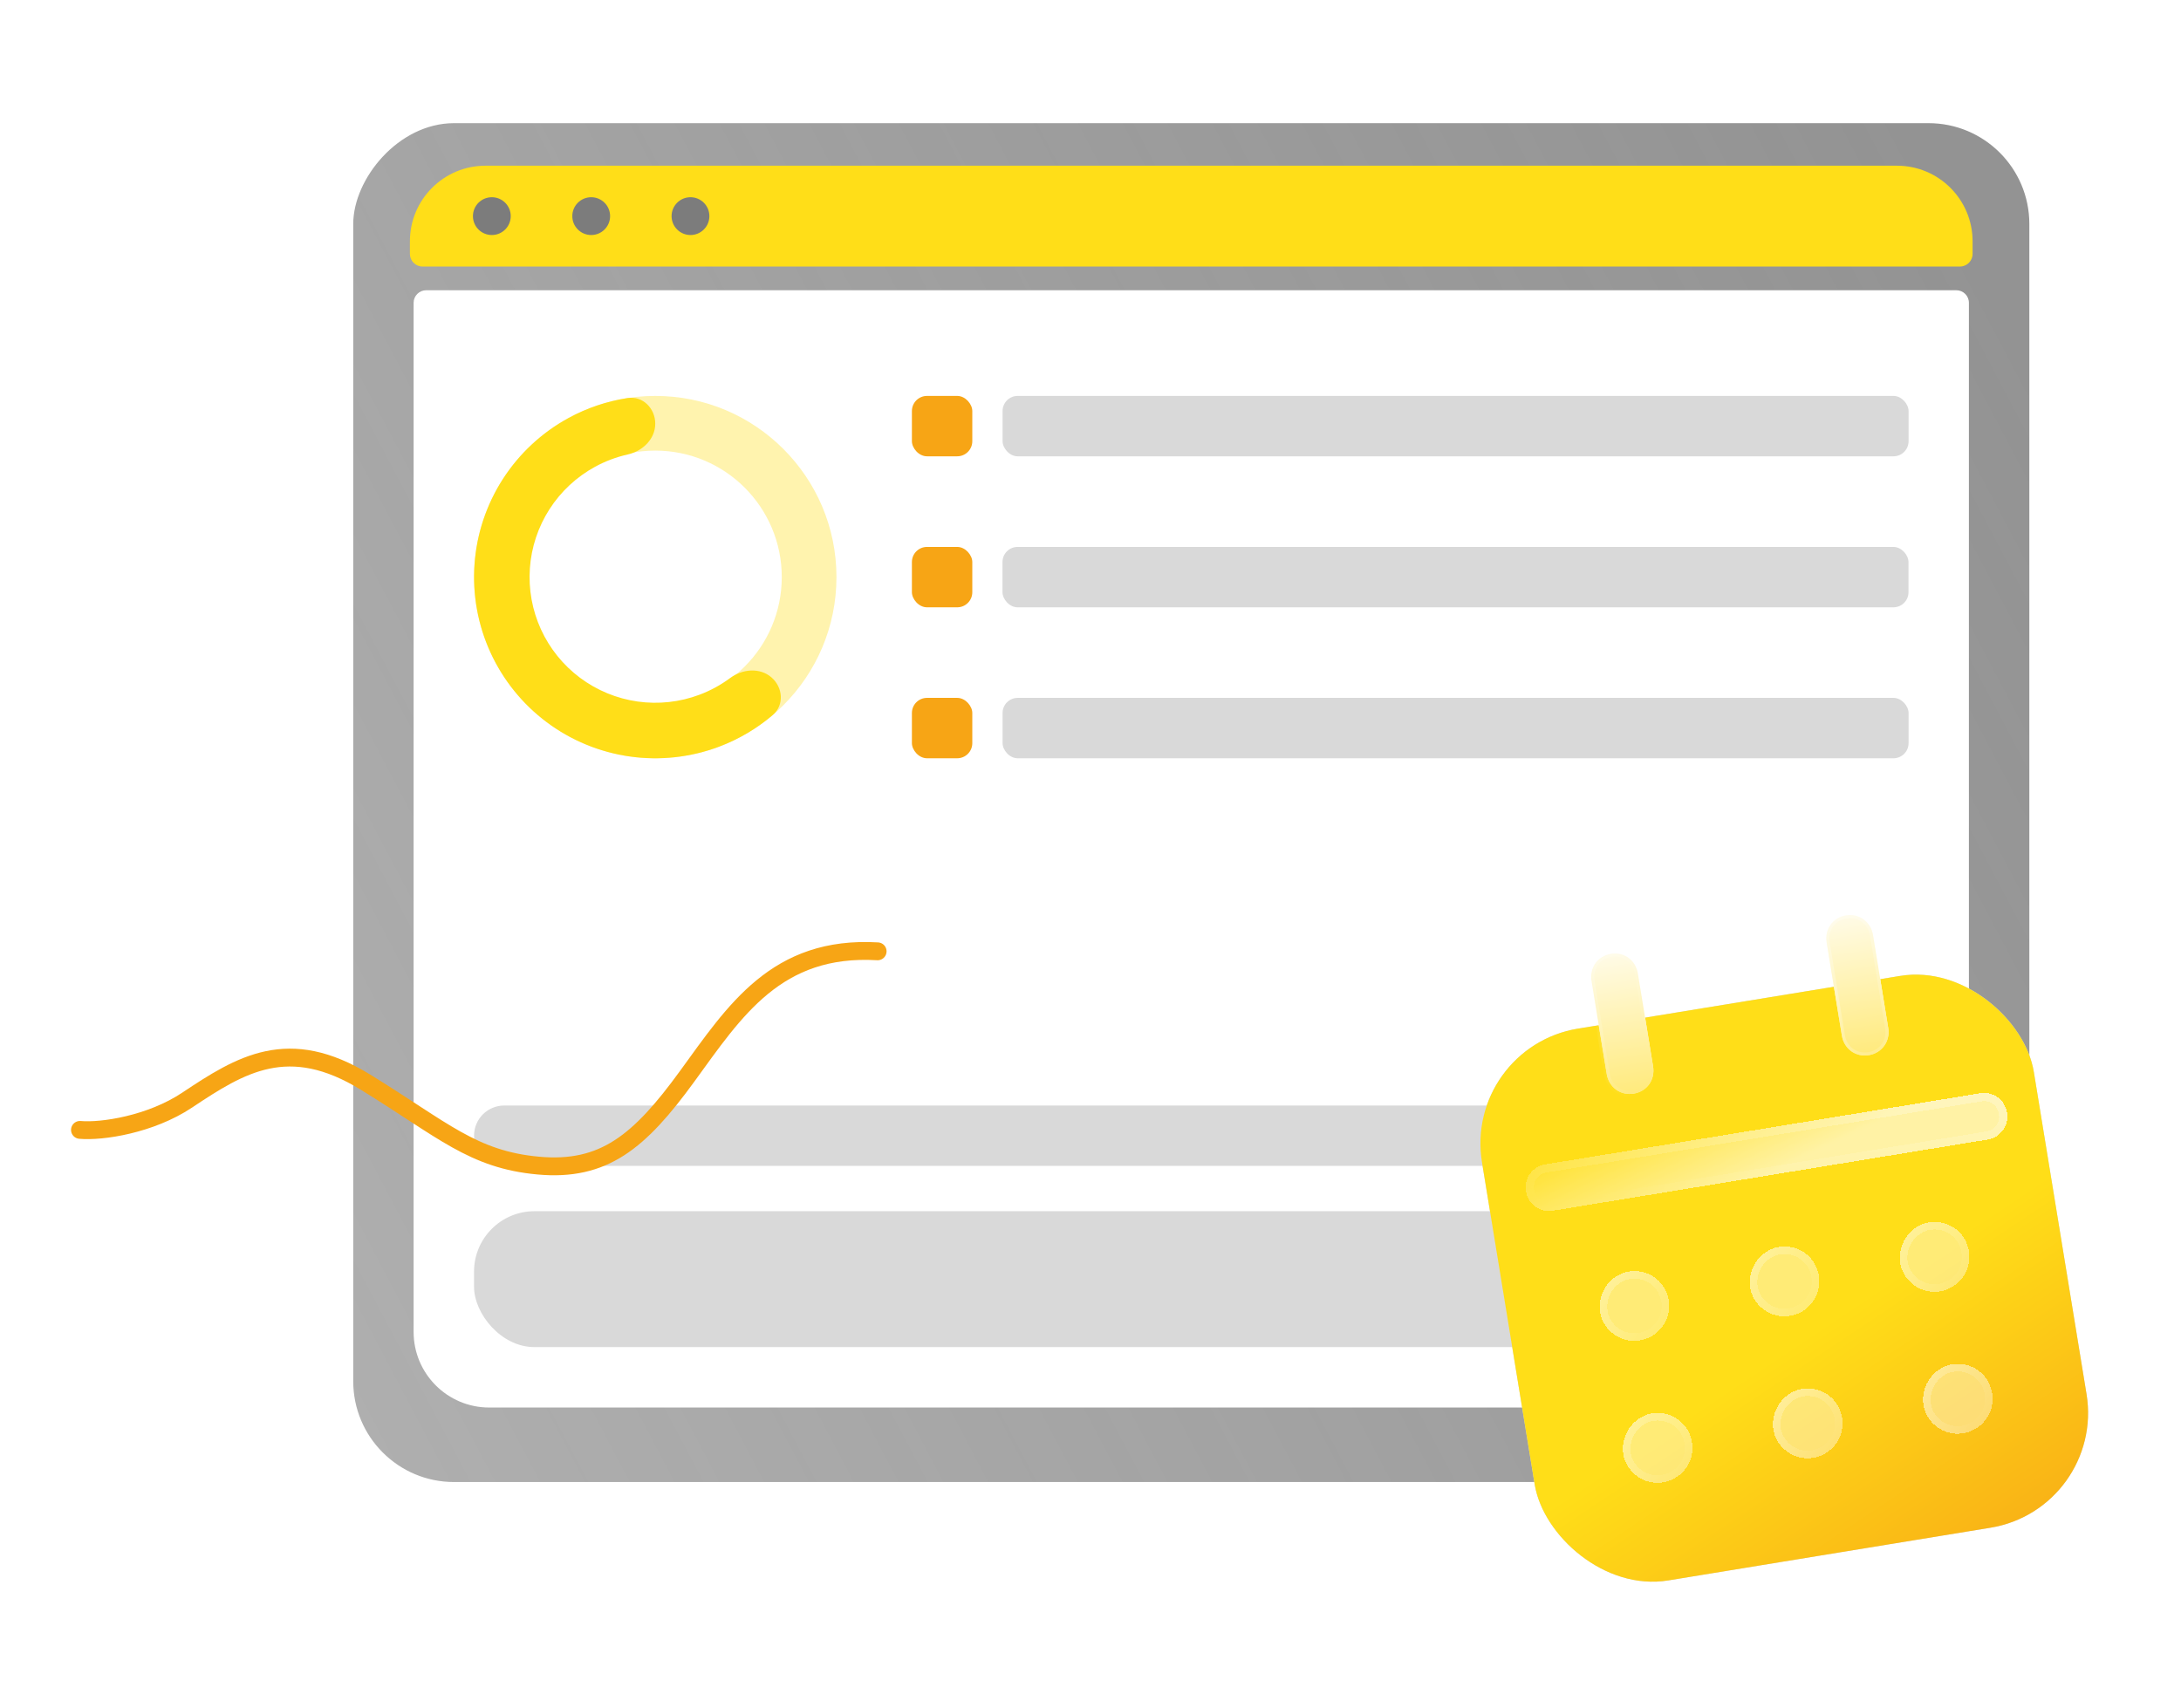 <svg width="300" height="235" viewBox="0 0 300 235" fill="none" xmlns="http://www.w3.org/2000/svg">
<g filter="url(#filter0_bd_1296_43907)">
<rect width="230.551" height="186.933" rx="13.868" transform="matrix(-1 0 0 1 279.139 15)" fill="url(#paint0_linear_1296_43907)"/>
</g>
<path d="M56.383 33.196C56.383 27.451 61.039 22.795 66.784 22.795H260.932C266.676 22.795 271.332 27.451 271.332 33.196V34.929C271.332 35.886 270.556 36.663 269.599 36.663H58.116C57.159 36.663 56.383 35.886 56.383 34.929V33.196Z" fill="#FFDE18"/>
<path d="M67.653 32.331C69.089 32.331 70.253 31.167 70.253 29.731C70.253 28.295 69.089 27.131 67.653 27.131C66.217 27.131 65.053 28.295 65.053 29.731C65.053 31.167 66.217 32.331 67.653 32.331Z" fill="#7C7C7C"/>
<path d="M81.321 32.331C82.757 32.331 83.921 31.167 83.921 29.731C83.921 28.295 82.757 27.131 81.321 27.131C79.885 27.131 78.721 28.295 78.721 29.731C78.721 31.167 79.885 32.331 81.321 32.331Z" fill="#7C7C7C"/>
<path d="M94.977 32.331C96.413 32.331 97.577 31.167 97.577 29.731C97.577 28.295 96.413 27.131 94.977 27.131C93.541 27.131 92.377 28.295 92.377 29.731C92.377 31.167 93.541 32.331 94.977 32.331Z" fill="#7C7C7C"/>
<path d="M56.893 41.659C56.893 40.702 57.669 39.926 58.626 39.926H269.094C270.051 39.926 270.827 40.702 270.827 41.659V183.225C270.827 188.97 266.17 193.626 260.426 193.626H67.293C61.549 193.626 56.893 188.97 56.893 183.225V41.659Z" fill="white"/>
<rect x="65.205" y="166.619" width="197.318" height="18.693" rx="8.308" fill="#D9D9D9"/>
<rect x="65.205" y="152.078" width="197.318" height="8.308" rx="4.154" fill="#D9D9D9"/>
<g filter="url(#filter1_d_1296_43907)">
<path d="M115.056 79.388C115.056 65.623 103.897 54.464 90.131 54.464C76.366 54.464 65.207 65.623 65.207 79.388C65.207 93.153 76.366 104.312 90.131 104.312C103.897 104.312 115.056 93.153 115.056 79.388ZM72.73 79.388C72.73 69.778 80.521 61.987 90.131 61.987C99.742 61.987 107.533 69.778 107.533 79.388C107.533 88.999 99.742 96.789 90.131 96.789C80.521 96.789 72.73 88.999 72.73 79.388Z" fill="#FFF3AE"/>
</g>
<path d="M90.131 58.282C90.131 56.173 88.412 54.434 86.328 54.756C83.483 55.195 80.725 56.126 78.181 57.515C74.516 59.518 71.413 62.409 69.157 65.923C66.901 69.437 65.564 73.462 65.269 77.628C64.974 81.793 65.731 85.966 67.469 89.764C69.208 93.561 71.872 96.86 75.219 99.359C78.565 101.858 82.485 103.475 86.619 104.064C90.754 104.652 94.97 104.192 98.88 102.727C101.594 101.709 104.101 100.23 106.293 98.363C107.898 96.995 107.705 94.557 106.109 93.179V93.179C104.512 91.802 102.12 92.021 100.426 93.277C99.136 94.233 97.715 95.008 96.2 95.576C93.487 96.593 90.563 96.912 87.695 96.504C84.828 96.096 82.109 94.973 79.787 93.24C77.467 91.507 75.618 89.219 74.412 86.585C73.207 83.951 72.682 81.056 72.887 78.167C73.091 75.278 74.019 72.486 75.583 70.048C77.148 67.611 79.3 65.606 81.843 64.217C83.262 63.441 84.778 62.872 86.344 62.52C88.402 62.058 90.131 60.391 90.131 58.282V58.282Z" fill="#FFDE18"/>
<rect x="262.527" y="62.772" width="124.622" height="8.308" rx="2.077" transform="rotate(-180 262.527 62.772)" fill="#D9D9D9"/>
<rect x="133.742" y="62.772" width="8.308" height="8.308" rx="2.077" transform="rotate(-180 133.742 62.772)" fill="#F7A515"/>
<rect x="133.742" y="83.545" width="8.308" height="8.308" rx="2.077" transform="rotate(-180 133.742 83.545)" fill="#F7A515"/>
<rect x="133.742" y="104.311" width="8.308" height="8.308" rx="2.077" transform="rotate(-180 133.742 104.311)" fill="#F7A515"/>
<rect x="262.516" y="83.545" width="124.622" height="8.308" rx="2.077" transform="rotate(-180 262.516 83.545)" fill="#D9D9D9"/>
<rect x="262.527" y="104.311" width="124.622" height="8.308" rx="2.077" transform="rotate(-180 262.527 104.311)" fill="#D9D9D9"/>
<path d="M11 155.433C14.002 155.706 20.714 154.689 25.738 151.339C33.108 146.426 39.658 142.332 50.302 148.882C60.947 155.433 65.041 159.526 74.048 160.345C83.054 161.164 87.967 157.07 94.518 148.063C101.068 139.056 106.8 130.05 120.719 130.868" stroke="#F7A515" stroke-width="2.456" stroke-linecap="round" stroke-linejoin="round"/>
<g filter="url(#filter2_d_1296_43907)">
<rect x="201.264" y="144.084" width="76.918" height="76.918" rx="16" transform="rotate(-9.29 201.264 144.084)" fill="#D9D9D9"/>
<rect x="201.264" y="144.084" width="76.918" height="76.918" rx="16" transform="rotate(-9.29 201.264 144.084)" fill="url(#paint1_linear_1296_43907)"/>
</g>
<g filter="url(#filter3_bd_1296_43907)">
<path d="M226.359 184.194C223.827 185.073 221.113 183.701 220.245 181.189C219.487 178.638 220.869 175.934 223.401 175.055C225.912 174.309 228.555 175.642 229.35 178.116C230.221 180.639 228.839 183.343 226.359 184.194V184.194Z" fill="white" fill-opacity="0.41" shape-rendering="crispEdges"/>
<path d="M226.191 183.703L226.359 184.194L226.189 183.703C223.94 184.484 221.52 183.271 220.74 181.03C220.069 178.753 221.301 176.34 223.561 175.55C225.809 174.888 228.151 176.085 228.856 178.275L228.855 178.275L228.859 178.285C229.634 180.529 228.406 182.942 226.191 183.703Z" stroke="url(#paint2_linear_1296_43907)" stroke-width="1.039" shape-rendering="crispEdges"/>
</g>
<g filter="url(#filter4_bd_1296_43907)">
<path d="M229.555 203.72C227.023 204.599 224.308 203.227 223.44 200.714C222.682 198.163 224.065 195.459 226.597 194.58C229.107 193.834 231.75 195.167 232.546 197.641C233.417 200.164 232.034 202.868 229.555 203.72V203.72Z" fill="white" fill-opacity="0.41" shape-rendering="crispEdges"/>
<path d="M229.386 203.228L229.555 203.72L229.384 203.229C227.135 204.009 224.716 202.797 223.935 200.555C223.265 198.278 224.497 195.866 226.756 195.075C229.004 194.413 231.347 195.611 232.051 197.8L232.051 197.8L232.054 197.81C232.829 200.055 231.601 202.467 229.386 203.228Z" stroke="url(#paint3_linear_1296_43907)" stroke-width="1.039" shape-rendering="crispEdges"/>
</g>
<g filter="url(#filter5_bd_1296_43907)">
<path d="M247.004 180.815C244.472 181.694 241.757 180.322 240.889 177.81C240.131 175.259 241.514 172.555 244.046 171.676C246.557 170.93 249.199 172.263 249.995 174.737C250.866 177.26 249.483 179.964 247.004 180.815V180.815Z" fill="white" fill-opacity="0.41" shape-rendering="crispEdges"/>
<path d="M246.835 180.324L247.004 180.815L246.834 180.324C244.584 181.105 242.165 179.892 241.384 177.651C240.714 175.374 241.946 172.962 244.205 172.171C246.454 171.509 248.796 172.707 249.5 174.896L249.5 174.896L249.504 174.906C250.278 177.15 249.05 179.563 246.835 180.324Z" stroke="url(#paint4_linear_1296_43907)" stroke-width="1.039" shape-rendering="crispEdges"/>
</g>
<g filter="url(#filter6_bd_1296_43907)">
<path d="M250.197 200.345C247.665 201.224 244.95 199.852 244.083 197.339C243.325 194.788 244.707 192.084 247.239 191.205C249.75 190.459 252.393 191.792 253.188 194.266C254.059 196.789 252.677 199.493 250.197 200.345V200.345Z" fill="white" fill-opacity="0.41" shape-rendering="crispEdges"/>
<path d="M250.029 199.853L250.197 200.345L250.027 199.854C247.778 200.634 245.358 199.422 244.578 197.18C243.907 194.903 245.139 192.491 247.399 191.7C249.647 191.038 251.989 192.236 252.693 194.425L252.693 194.425L252.697 194.435C253.472 196.68 252.244 199.092 250.029 199.853Z" stroke="url(#paint5_linear_1296_43907)" stroke-width="1.039" shape-rendering="crispEdges"/>
</g>
<g filter="url(#filter7_bd_1296_43907)">
<path d="M267.647 177.44C265.115 178.319 262.4 176.947 261.532 174.435C260.774 171.884 262.156 169.18 264.688 168.301C267.199 167.555 269.842 168.888 270.637 171.362C271.509 173.885 270.126 176.589 267.647 177.44V177.44Z" fill="white" fill-opacity="0.41" shape-rendering="crispEdges"/>
<path d="M267.478 176.949L267.647 177.44L267.476 176.949C265.227 177.73 262.807 176.517 262.027 174.276C261.356 171.999 262.589 169.587 264.848 168.796C267.096 168.134 269.439 169.332 270.143 171.521L270.143 171.521L270.146 171.531C270.921 173.775 269.693 176.188 267.478 176.949Z" stroke="url(#paint6_linear_1296_43907)" stroke-width="1.039" shape-rendering="crispEdges"/>
</g>
<g filter="url(#filter8_bd_1296_43907)">
<path d="M270.84 196.966C268.308 197.845 265.593 196.473 264.725 193.96C263.967 191.409 265.35 188.705 267.882 187.826C270.393 187.08 273.035 188.414 273.831 190.887C274.702 193.41 273.319 196.114 270.84 196.966V196.966Z" fill="white" fill-opacity="0.41" shape-rendering="crispEdges"/>
<path d="M270.671 196.474L270.84 196.966L270.669 196.475C268.42 197.256 266.001 196.043 265.22 193.801C264.55 191.524 265.782 189.112 268.041 188.321C270.289 187.66 272.632 188.857 273.336 191.046L273.336 191.046L273.34 191.057C274.114 193.301 272.886 195.714 270.671 196.474Z" stroke="url(#paint7_linear_1296_43907)" stroke-width="1.039" shape-rendering="crispEdges"/>
</g>
<g filter="url(#filter9_d_1296_43907)">
<path d="M209.906 163.881C210.197 165.66 211.805 166.842 213.652 166.54L273.362 156.772C275.209 156.47 276.361 154.837 276.07 153.057C275.772 151.237 274.167 150.097 272.319 150.399L212.61 160.167C210.762 160.469 209.608 162.06 209.906 163.881Z" fill="url(#paint8_linear_1296_43907)" fill-opacity="0.61" shape-rendering="crispEdges"/>
<path d="M213.561 165.982C212.021 166.234 210.704 165.26 210.463 163.79C210.217 162.283 211.156 160.977 212.701 160.725L272.411 150.957C273.957 150.704 275.266 151.643 275.512 153.149C275.753 154.618 274.812 155.962 273.271 156.214L213.561 165.982Z" stroke="url(#paint9_linear_1296_43907)" stroke-width="1.13" shape-rendering="crispEdges"/>
</g>
<g filter="url(#filter10_d_1296_43907)">
<mask id="path-33-inside-1_1296_43907" fill="white">
<path d="M224.722 150.441C226.543 150.143 227.683 148.542 227.381 146.695L225.292 133.923C224.989 132.076 223.398 130.917 221.577 131.215C219.756 131.513 218.617 133.119 218.919 134.966L221.008 147.737C221.31 149.584 222.901 150.739 224.722 150.441"/>
</mask>
<path d="M224.722 150.441C226.543 150.143 227.683 148.542 227.381 146.695L225.292 133.923C224.989 132.076 223.398 130.917 221.577 131.215C219.756 131.513 218.617 133.119 218.919 134.966L221.008 147.737C221.31 149.584 222.901 150.739 224.722 150.441" fill="white" fill-opacity="0.46"/>
<path d="M224.722 150.441C226.543 150.143 227.683 148.542 227.381 146.695L225.292 133.923C224.989 132.076 223.398 130.917 221.577 131.215C219.756 131.513 218.617 133.119 218.919 134.966L221.008 147.737C221.31 149.584 222.901 150.739 224.722 150.441" fill="url(#paint10_linear_1296_43907)" fill-opacity="0.61"/>
<path d="M224.722 150.441C226.543 150.143 227.683 148.542 227.381 146.695L225.292 133.923C224.989 132.076 223.398 130.917 221.577 131.215C219.756 131.513 218.617 133.119 218.919 134.966L221.008 147.737C221.31 149.584 222.901 150.739 224.722 150.441" fill="url(#paint11_linear_1296_43907)"/>
<path d="M224.789 150.852C226.841 150.516 228.13 148.697 227.791 146.628L226.97 146.762C227.236 148.387 226.245 149.771 224.655 150.031L224.789 150.852ZM227.791 146.628L225.702 133.856L224.881 133.99L226.97 146.762L227.791 146.628ZM225.702 133.856C225.364 131.787 223.562 130.469 221.51 130.805L221.644 131.625C223.233 131.365 224.615 132.365 224.881 133.99L225.702 133.856ZM221.51 130.805C219.457 131.141 218.17 132.964 218.509 135.033L219.329 134.899C219.063 133.273 220.055 131.885 221.644 131.625L221.51 130.805ZM218.509 135.033L220.598 147.804L221.418 147.67L219.329 134.899L218.509 135.033ZM220.598 147.804C220.936 149.874 222.737 151.187 224.789 150.852L224.655 150.031C223.065 150.291 221.684 149.295 221.418 147.67L220.598 147.804Z" fill="url(#paint12_linear_1296_43907)" mask="url(#path-33-inside-1_1296_43907)"/>
</g>
<g filter="url(#filter11_d_1296_43907)">
<path d="M257.066 145.15C258.845 144.859 260.027 143.251 259.725 141.404L257.635 128.632C257.333 126.785 255.7 125.633 253.921 125.924C252.1 126.222 250.96 127.828 251.263 129.675L253.352 142.446C253.654 144.293 255.245 145.448 257.066 145.15Z" fill="white" fill-opacity="0.46"/>
<path d="M257.066 145.15C258.845 144.859 260.027 143.251 259.725 141.404L257.635 128.632C257.333 126.785 255.7 125.633 253.921 125.924C252.1 126.222 250.96 127.828 251.263 129.675L253.352 142.446C253.654 144.293 255.245 145.448 257.066 145.15Z" fill="url(#paint13_linear_1296_43907)" fill-opacity="0.61"/>
<path d="M257.066 145.15C258.845 144.859 260.027 143.251 259.725 141.404L257.635 128.632C257.333 126.785 255.7 125.633 253.921 125.924C252.1 126.222 250.96 127.828 251.263 129.675L253.352 142.446C253.654 144.293 255.245 145.448 257.066 145.15Z" fill="url(#paint14_linear_1296_43907)"/>
<path d="M259.519 141.437C259.803 143.172 258.698 144.673 257.032 144.945C255.327 145.224 253.841 144.149 253.557 142.413L251.468 129.641C251.184 127.905 252.249 126.408 253.954 126.129C255.62 125.857 257.146 126.931 257.43 128.666L259.519 141.437Z" stroke="url(#paint15_linear_1296_43907)" stroke-width="0.416"/>
</g>
<defs>
<filter id="filter0_bd_1296_43907" x="29.16" y="-4.428" width="269.407" height="225.79" filterUnits="userSpaceOnUse" color-interpolation-filters="sRGB">
<feFlood flood-opacity="0" result="BackgroundImageFix"/>
<feGaussianBlur in="BackgroundImageFix" stdDeviation="9.714"/>
<feComposite in2="SourceAlpha" operator="in" result="effect1_backgroundBlur_1296_43907"/>
<feColorMatrix in="SourceAlpha" type="matrix" values="0 0 0 0 0 0 0 0 0 0 0 0 0 0 0 0 0 0 127 0" result="hardAlpha"/>
<feMorphology radius="0.486" operator="erode" in="SourceAlpha" result="effect2_dropShadow_1296_43907"/>
<feOffset dy="1.943"/>
<feGaussianBlur stdDeviation="5.828"/>
<feComposite in2="hardAlpha" operator="out"/>
<feColorMatrix type="matrix" values="0 0 0 0 0 0 0 0 0 0 0 0 0 0 0 0 0 0 0.2 0"/>
<feBlend mode="normal" in2="effect1_backgroundBlur_1296_43907" result="effect2_dropShadow_1296_43907"/>
<feBlend mode="normal" in="SourceGraphic" in2="effect2_dropShadow_1296_43907" result="shape"/>
</filter>
<filter id="filter1_d_1296_43907" x="55.86" y="45.116" width="68.543" height="68.543" filterUnits="userSpaceOnUse" color-interpolation-filters="sRGB">
<feFlood flood-opacity="0" result="BackgroundImageFix"/>
<feColorMatrix in="SourceAlpha" type="matrix" values="0 0 0 0 0 0 0 0 0 0 0 0 0 0 0 0 0 0 127 0" result="hardAlpha"/>
<feOffset/>
<feGaussianBlur stdDeviation="4.673"/>
<feComposite in2="hardAlpha" operator="out"/>
<feColorMatrix type="matrix" values="0 0 0 0 0 0 0 0 0 0 0 0 0 0 0 0 0 0 0.14 0"/>
<feBlend mode="normal" in2="BackgroundImageFix" result="effect1_dropShadow_1296_43907"/>
<feBlend mode="normal" in="SourceGraphic" in2="effect1_dropShadow_1296_43907" result="shape"/>
</filter>
<filter id="filter2_d_1296_43907" x="199.87" y="130.272" width="91.116" height="91.116" filterUnits="userSpaceOnUse" color-interpolation-filters="sRGB">
<feFlood flood-opacity="0" result="BackgroundImageFix"/>
<feColorMatrix in="SourceAlpha" type="matrix" values="0 0 0 0 0 0 0 0 0 0 0 0 0 0 0 0 0 0 127 0" result="hardAlpha"/>
<feOffset/>
<feGaussianBlur stdDeviation="1.882"/>
<feComposite in2="hardAlpha" operator="out"/>
<feColorMatrix type="matrix" values="0 0 0 0 0 0 0 0 0 0 0 0 0 0 0 0 0 0 0.12 0"/>
<feBlend mode="normal" in2="BackgroundImageFix" result="effect1_dropShadow_1296_43907"/>
<feBlend mode="normal" in="SourceGraphic" in2="effect1_dropShadow_1296_43907" result="shape"/>
</filter>
<filter id="filter3_bd_1296_43907" x="212.449" y="167.26" width="24.75" height="24.789" filterUnits="userSpaceOnUse" color-interpolation-filters="sRGB">
<feFlood flood-opacity="0" result="BackgroundImageFix"/>
<feGaussianBlur in="BackgroundImageFix" stdDeviation="3.794"/>
<feComposite in2="SourceAlpha" operator="in" result="effect1_backgroundBlur_1296_43907"/>
<feColorMatrix in="SourceAlpha" type="matrix" values="0 0 0 0 0 0 0 0 0 0 0 0 0 0 0 0 0 0 127 0" result="hardAlpha"/>
<feOffset/>
<feGaussianBlur stdDeviation="1.882"/>
<feComposite in2="hardAlpha" operator="out"/>
<feColorMatrix type="matrix" values="0 0 0 0 0 0 0 0 0 0 0 0 0 0 0 0 0 0 0.12 0"/>
<feBlend mode="normal" in2="effect1_backgroundBlur_1296_43907" result="effect2_dropShadow_1296_43907"/>
<feBlend mode="normal" in="SourceGraphic" in2="effect2_dropShadow_1296_43907" result="shape"/>
</filter>
<filter id="filter4_bd_1296_43907" x="215.645" y="186.785" width="24.75" height="24.789" filterUnits="userSpaceOnUse" color-interpolation-filters="sRGB">
<feFlood flood-opacity="0" result="BackgroundImageFix"/>
<feGaussianBlur in="BackgroundImageFix" stdDeviation="3.794"/>
<feComposite in2="SourceAlpha" operator="in" result="effect1_backgroundBlur_1296_43907"/>
<feColorMatrix in="SourceAlpha" type="matrix" values="0 0 0 0 0 0 0 0 0 0 0 0 0 0 0 0 0 0 127 0" result="hardAlpha"/>
<feOffset/>
<feGaussianBlur stdDeviation="1.882"/>
<feComposite in2="hardAlpha" operator="out"/>
<feColorMatrix type="matrix" values="0 0 0 0 0 0 0 0 0 0 0 0 0 0 0 0 0 0 0.12 0"/>
<feBlend mode="normal" in2="effect1_backgroundBlur_1296_43907" result="effect2_dropShadow_1296_43907"/>
<feBlend mode="normal" in="SourceGraphic" in2="effect2_dropShadow_1296_43907" result="shape"/>
</filter>
<filter id="filter5_bd_1296_43907" x="233.094" y="163.881" width="24.75" height="24.789" filterUnits="userSpaceOnUse" color-interpolation-filters="sRGB">
<feFlood flood-opacity="0" result="BackgroundImageFix"/>
<feGaussianBlur in="BackgroundImageFix" stdDeviation="3.794"/>
<feComposite in2="SourceAlpha" operator="in" result="effect1_backgroundBlur_1296_43907"/>
<feColorMatrix in="SourceAlpha" type="matrix" values="0 0 0 0 0 0 0 0 0 0 0 0 0 0 0 0 0 0 127 0" result="hardAlpha"/>
<feOffset/>
<feGaussianBlur stdDeviation="1.882"/>
<feComposite in2="hardAlpha" operator="out"/>
<feColorMatrix type="matrix" values="0 0 0 0 0 0 0 0 0 0 0 0 0 0 0 0 0 0 0.12 0"/>
<feBlend mode="normal" in2="effect1_backgroundBlur_1296_43907" result="effect2_dropShadow_1296_43907"/>
<feBlend mode="normal" in="SourceGraphic" in2="effect2_dropShadow_1296_43907" result="shape"/>
</filter>
<filter id="filter6_bd_1296_43907" x="236.287" y="183.41" width="24.75" height="24.789" filterUnits="userSpaceOnUse" color-interpolation-filters="sRGB">
<feFlood flood-opacity="0" result="BackgroundImageFix"/>
<feGaussianBlur in="BackgroundImageFix" stdDeviation="3.794"/>
<feComposite in2="SourceAlpha" operator="in" result="effect1_backgroundBlur_1296_43907"/>
<feColorMatrix in="SourceAlpha" type="matrix" values="0 0 0 0 0 0 0 0 0 0 0 0 0 0 0 0 0 0 127 0" result="hardAlpha"/>
<feOffset/>
<feGaussianBlur stdDeviation="1.882"/>
<feComposite in2="hardAlpha" operator="out"/>
<feColorMatrix type="matrix" values="0 0 0 0 0 0 0 0 0 0 0 0 0 0 0 0 0 0 0.12 0"/>
<feBlend mode="normal" in2="effect1_backgroundBlur_1296_43907" result="effect2_dropShadow_1296_43907"/>
<feBlend mode="normal" in="SourceGraphic" in2="effect2_dropShadow_1296_43907" result="shape"/>
</filter>
<filter id="filter7_bd_1296_43907" x="253.736" y="160.506" width="24.75" height="24.789" filterUnits="userSpaceOnUse" color-interpolation-filters="sRGB">
<feFlood flood-opacity="0" result="BackgroundImageFix"/>
<feGaussianBlur in="BackgroundImageFix" stdDeviation="3.794"/>
<feComposite in2="SourceAlpha" operator="in" result="effect1_backgroundBlur_1296_43907"/>
<feColorMatrix in="SourceAlpha" type="matrix" values="0 0 0 0 0 0 0 0 0 0 0 0 0 0 0 0 0 0 127 0" result="hardAlpha"/>
<feOffset/>
<feGaussianBlur stdDeviation="1.882"/>
<feComposite in2="hardAlpha" operator="out"/>
<feColorMatrix type="matrix" values="0 0 0 0 0 0 0 0 0 0 0 0 0 0 0 0 0 0 0.12 0"/>
<feBlend mode="normal" in2="effect1_backgroundBlur_1296_43907" result="effect2_dropShadow_1296_43907"/>
<feBlend mode="normal" in="SourceGraphic" in2="effect2_dropShadow_1296_43907" result="shape"/>
</filter>
<filter id="filter8_bd_1296_43907" x="256.93" y="180.031" width="24.75" height="24.789" filterUnits="userSpaceOnUse" color-interpolation-filters="sRGB">
<feFlood flood-opacity="0" result="BackgroundImageFix"/>
<feGaussianBlur in="BackgroundImageFix" stdDeviation="3.794"/>
<feComposite in2="SourceAlpha" operator="in" result="effect1_backgroundBlur_1296_43907"/>
<feColorMatrix in="SourceAlpha" type="matrix" values="0 0 0 0 0 0 0 0 0 0 0 0 0 0 0 0 0 0 127 0" result="hardAlpha"/>
<feOffset/>
<feGaussianBlur stdDeviation="1.882"/>
<feComposite in2="hardAlpha" operator="out"/>
<feColorMatrix type="matrix" values="0 0 0 0 0 0 0 0 0 0 0 0 0 0 0 0 0 0 0.12 0"/>
<feBlend mode="normal" in2="effect1_backgroundBlur_1296_43907" result="effect2_dropShadow_1296_43907"/>
<feBlend mode="normal" in="SourceGraphic" in2="effect2_dropShadow_1296_43907" result="shape"/>
</filter>
<filter id="filter9_d_1296_43907" x="206.094" y="146.587" width="73.786" height="23.764" filterUnits="userSpaceOnUse" color-interpolation-filters="sRGB">
<feFlood flood-opacity="0" result="BackgroundImageFix"/>
<feColorMatrix in="SourceAlpha" type="matrix" values="0 0 0 0 0 0 0 0 0 0 0 0 0 0 0 0 0 0 127 0" result="hardAlpha"/>
<feOffset/>
<feGaussianBlur stdDeviation="1.882"/>
<feComposite in2="hardAlpha" operator="out"/>
<feColorMatrix type="matrix" values="0 0 0 0 0 0 0 0 0 0 0 0 0 0 0 0 0 0 0.12 0"/>
<feBlend mode="normal" in2="BackgroundImageFix" result="effect1_dropShadow_1296_43907"/>
<feBlend mode="normal" in="SourceGraphic" in2="effect1_dropShadow_1296_43907" result="shape"/>
</filter>
<filter id="filter10_d_1296_43907" x="215.106" y="127.403" width="16.088" height="26.85" filterUnits="userSpaceOnUse" color-interpolation-filters="sRGB">
<feFlood flood-opacity="0" result="BackgroundImageFix"/>
<feColorMatrix in="SourceAlpha" type="matrix" values="0 0 0 0 0 0 0 0 0 0 0 0 0 0 0 0 0 0 127 0" result="hardAlpha"/>
<feOffset/>
<feGaussianBlur stdDeviation="1.882"/>
<feComposite in2="hardAlpha" operator="out"/>
<feColorMatrix type="matrix" values="0 0 0 0 0 0 0 0 0 0 0 0 0 0 0 0 0 0 0.12 0"/>
<feBlend mode="normal" in2="BackgroundImageFix" result="effect1_dropShadow_1296_43907"/>
<feBlend mode="normal" in="SourceGraphic" in2="effect1_dropShadow_1296_43907" result="shape"/>
</filter>
<filter id="filter11_d_1296_43907" x="247.45" y="122.114" width="16.087" height="26.848" filterUnits="userSpaceOnUse" color-interpolation-filters="sRGB">
<feFlood flood-opacity="0" result="BackgroundImageFix"/>
<feColorMatrix in="SourceAlpha" type="matrix" values="0 0 0 0 0 0 0 0 0 0 0 0 0 0 0 0 0 0 127 0" result="hardAlpha"/>
<feOffset/>
<feGaussianBlur stdDeviation="1.882"/>
<feComposite in2="hardAlpha" operator="out"/>
<feColorMatrix type="matrix" values="0 0 0 0 0 0 0 0 0 0 0 0 0 0 0 0 0 0 0.12 0"/>
<feBlend mode="normal" in2="BackgroundImageFix" result="effect1_dropShadow_1296_43907"/>
<feBlend mode="normal" in="SourceGraphic" in2="effect1_dropShadow_1296_43907" result="shape"/>
</filter>
<linearGradient id="paint0_linear_1296_43907" x1="13.501" y1="6.402" x2="259.366" y2="136.121" gradientUnits="userSpaceOnUse">
<stop stop-color="#4B4B4B" stop-opacity="0.6"/>
<stop offset="1" stop-color="#383838" stop-opacity="0.4"/>
</linearGradient>
<linearGradient id="paint1_linear_1296_43907" x1="206.937" y1="144.084" x2="251.243" y2="241.538" gradientUnits="userSpaceOnUse">
<stop offset="0.532" stop-color="#FFDE18"/>
<stop offset="1" stop-color="#F7A515"/>
</linearGradient>
<linearGradient id="paint2_linear_1296_43907" x1="220.611" y1="177.052" x2="228.648" y2="182.583" gradientUnits="userSpaceOnUse">
<stop stop-color="white" stop-opacity="0.25"/>
<stop offset="1" stop-color="white" stop-opacity="0"/>
</linearGradient>
<linearGradient id="paint3_linear_1296_43907" x1="223.806" y1="196.577" x2="231.844" y2="202.108" gradientUnits="userSpaceOnUse">
<stop stop-color="white" stop-opacity="0.25"/>
<stop offset="1" stop-color="white" stop-opacity="0"/>
</linearGradient>
<linearGradient id="paint4_linear_1296_43907" x1="241.256" y1="173.673" x2="249.293" y2="179.204" gradientUnits="userSpaceOnUse">
<stop stop-color="white" stop-opacity="0.25"/>
<stop offset="1" stop-color="white" stop-opacity="0"/>
</linearGradient>
<linearGradient id="paint5_linear_1296_43907" x1="244.449" y1="193.202" x2="252.486" y2="198.733" gradientUnits="userSpaceOnUse">
<stop stop-color="white" stop-opacity="0.25"/>
<stop offset="1" stop-color="white" stop-opacity="0"/>
</linearGradient>
<linearGradient id="paint6_linear_1296_43907" x1="261.898" y1="170.298" x2="269.935" y2="175.829" gradientUnits="userSpaceOnUse">
<stop stop-color="white" stop-opacity="0.25"/>
<stop offset="1" stop-color="white" stop-opacity="0"/>
</linearGradient>
<linearGradient id="paint7_linear_1296_43907" x1="265.092" y1="189.823" x2="273.129" y2="195.354" gradientUnits="userSpaceOnUse">
<stop stop-color="white" stop-opacity="0.25"/>
<stop offset="1" stop-color="white" stop-opacity="0"/>
</linearGradient>
<linearGradient id="paint8_linear_1296_43907" x1="249.262" y1="158.715" x2="243.06" y2="145.639" gradientUnits="userSpaceOnUse">
<stop stop-color="white"/>
<stop offset="1" stop-color="white" stop-opacity="0.2"/>
</linearGradient>
<linearGradient id="paint9_linear_1296_43907" x1="268.007" y1="152.146" x2="268.456" y2="162.501" gradientUnits="userSpaceOnUse">
<stop stop-color="white" stop-opacity="0.25"/>
<stop offset="1" stop-color="white" stop-opacity="0"/>
</linearGradient>
<linearGradient id="paint10_linear_1296_43907" x1="224.1" y1="138.861" x2="217.826" y2="147.518" gradientUnits="userSpaceOnUse">
<stop stop-color="white"/>
<stop offset="1" stop-color="white" stop-opacity="0.2"/>
</linearGradient>
<linearGradient id="paint11_linear_1296_43907" x1="221.577" y1="131.215" x2="224.722" y2="150.441" gradientUnits="userSpaceOnUse">
<stop stop-color="#FFFBE7"/>
<stop offset="1" stop-color="#FFEA7C"/>
</linearGradient>
<linearGradient id="paint12_linear_1296_43907" x1="219.771" y1="133.81" x2="229.179" y2="135.987" gradientUnits="userSpaceOnUse">
<stop stop-color="white" stop-opacity="0.25"/>
<stop offset="1" stop-color="white" stop-opacity="0"/>
</linearGradient>
<linearGradient id="paint13_linear_1296_43907" x1="256.443" y1="133.57" x2="250.17" y2="142.227" gradientUnits="userSpaceOnUse">
<stop stop-color="white"/>
<stop offset="1" stop-color="white" stop-opacity="0.2"/>
</linearGradient>
<linearGradient id="paint14_linear_1296_43907" x1="253.921" y1="125.924" x2="257.066" y2="145.15" gradientUnits="userSpaceOnUse">
<stop stop-color="#FFFBE7"/>
<stop offset="1" stop-color="#FFEA7C"/>
</linearGradient>
<linearGradient id="paint15_linear_1296_43907" x1="254.306" y1="128.846" x2="270.415" y2="132.056" gradientUnits="userSpaceOnUse">
<stop stop-color="white" stop-opacity="0.25"/>
<stop offset="1" stop-color="white" stop-opacity="0"/>
</linearGradient>
</defs>
</svg>
